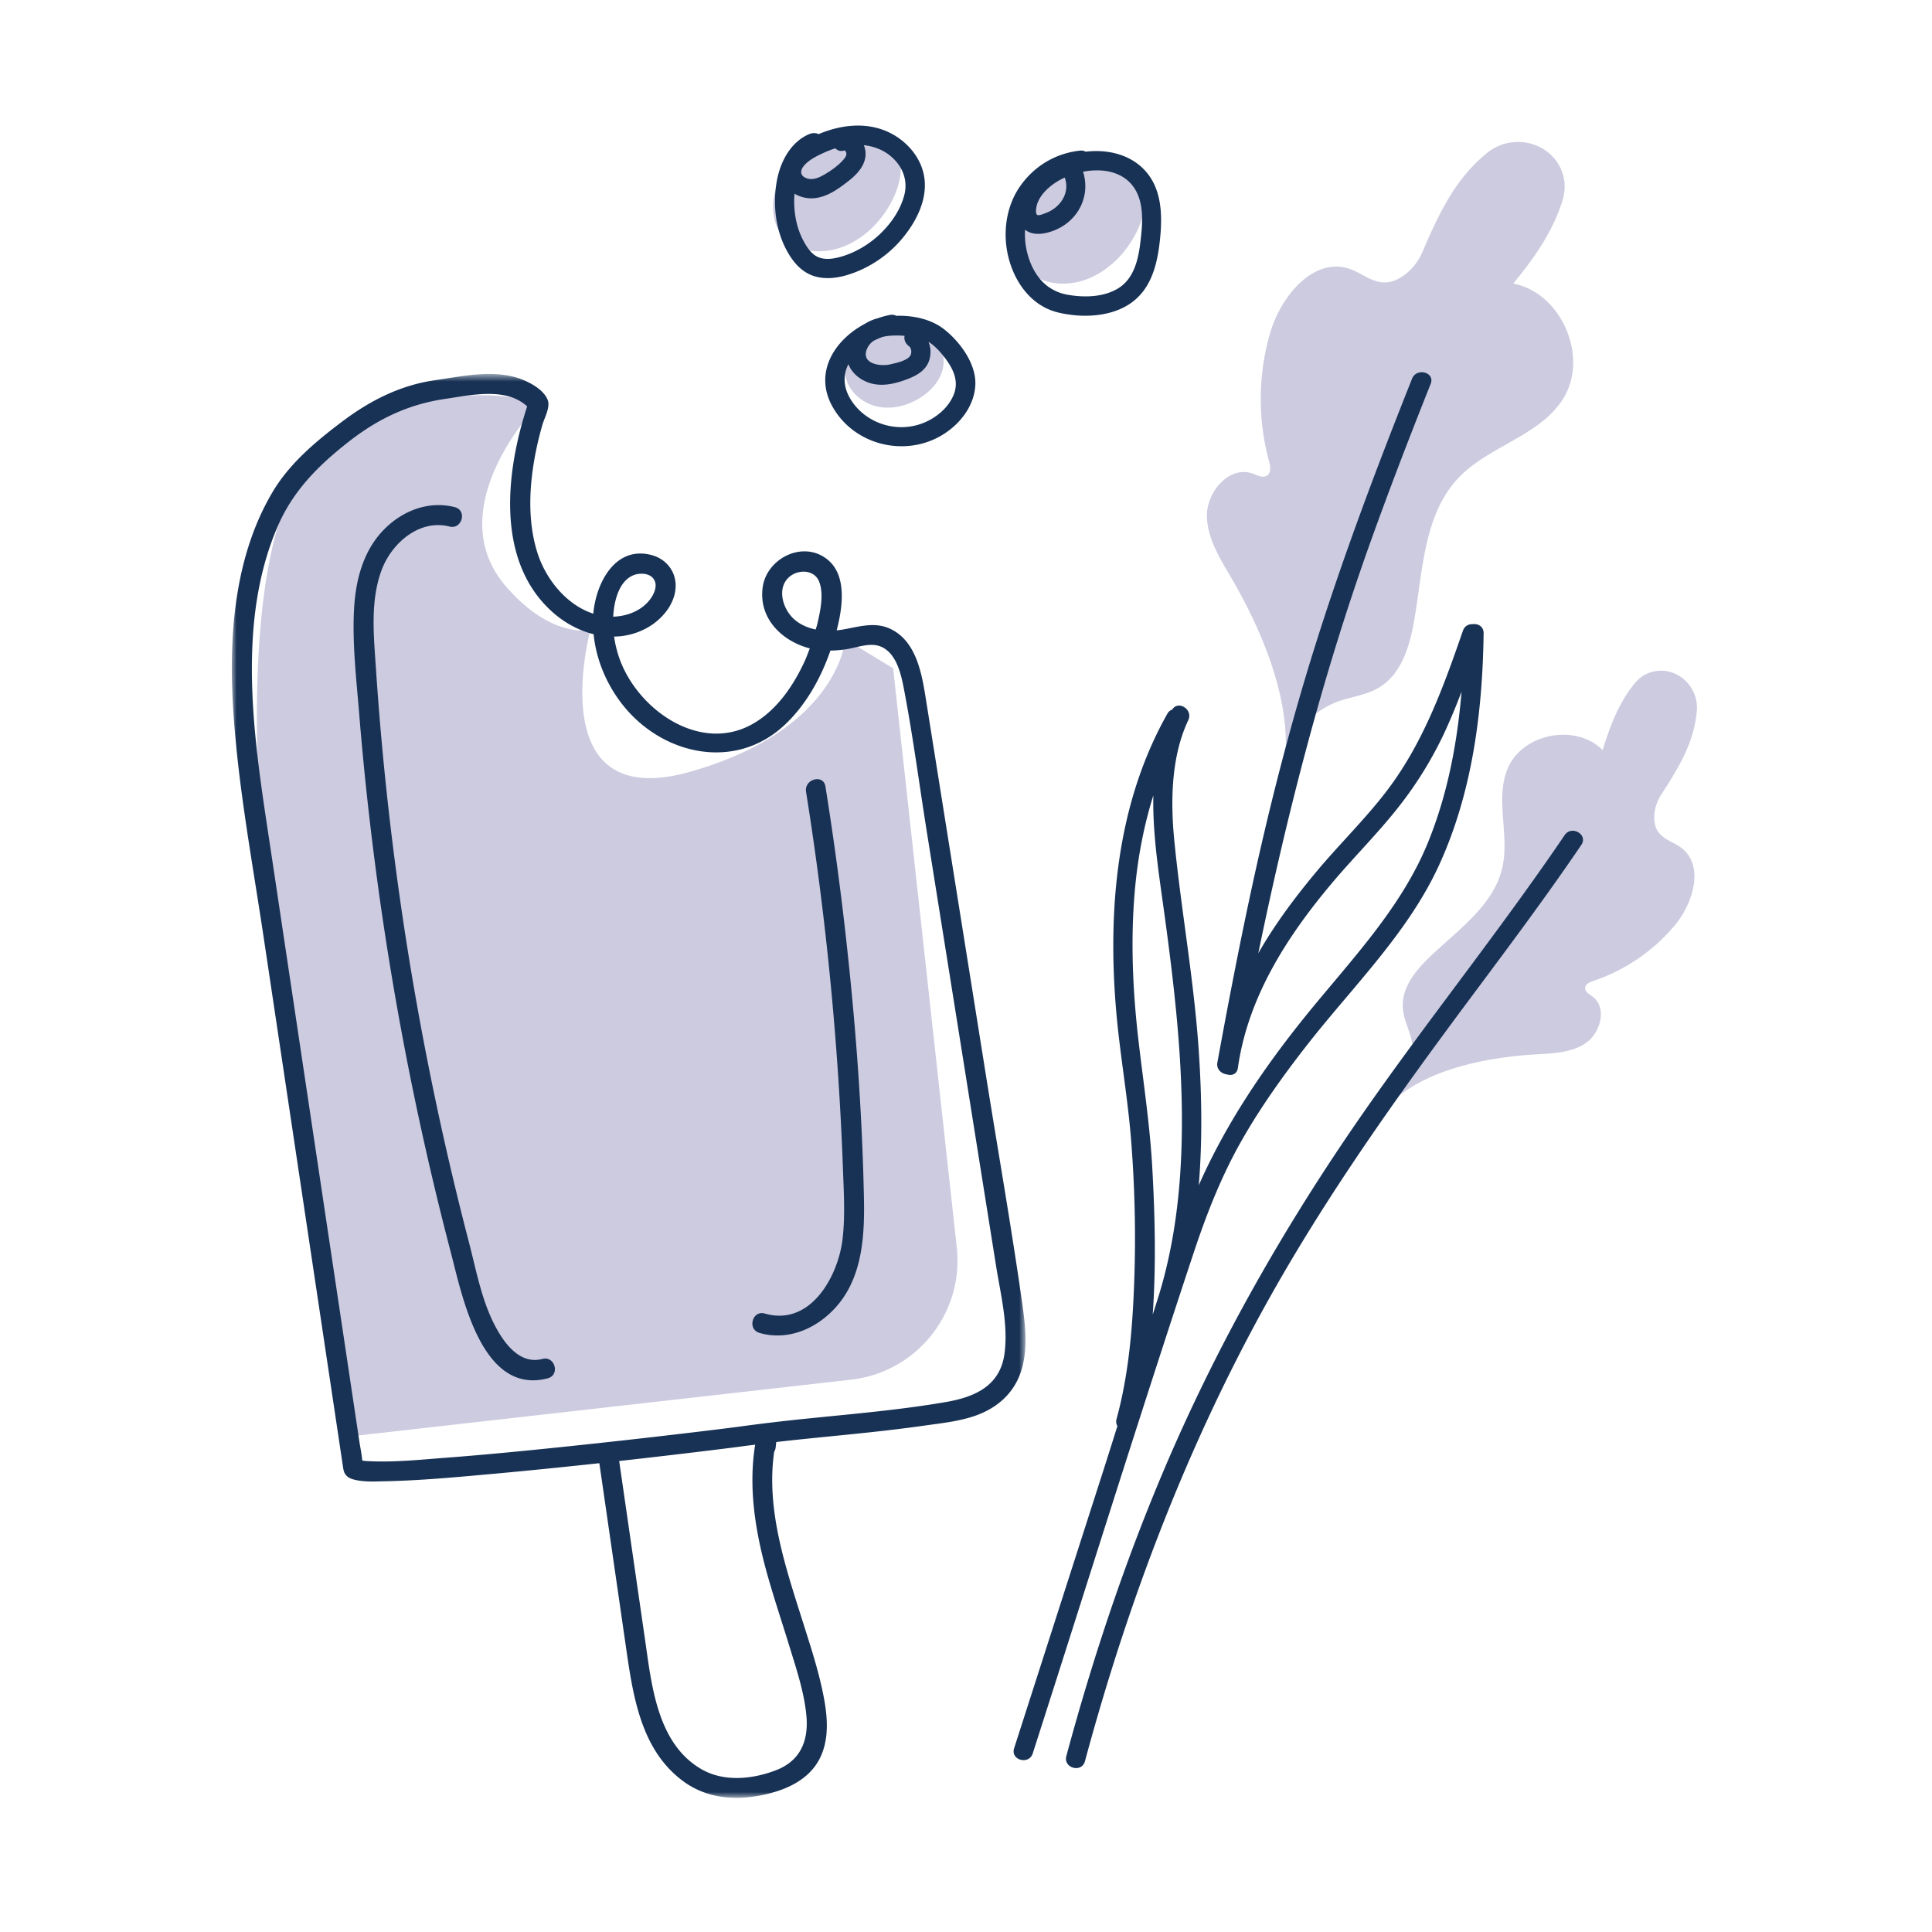 <svg width="200" height="200" fill="none" xmlns="http://www.w3.org/2000/svg"><path fill-rule="evenodd" clip-rule="evenodd" d="M92.935 33.018c-1.44.31-2.868.867-3.945 1.873-1.076 1.007-1.75 2.52-1.489 3.97.284 1.564 1.642 2.814 3.185 3.194 1.544.381 3.214-.026 4.561-.87.982-.618 1.84-1.494 2.23-2.585.391-1.092.247-2.41-.534-3.267-.479-.526-1.145-.84-1.81-1.097-.98-.38-1.998-.663-3.033-.845M83.816 14.299c-1.527 1.479-2.866 3.204-3.47 5.116-.606 1.912-.376 4.029.945 5.328 1.424 1.403 3.93 1.615 6.057.772 2.13-.844 3.865-2.607 4.908-4.568.76-1.43 1.19-3.03.908-4.48-.282-1.45-1.368-2.707-2.904-2.973-.943-.163-1.965.044-2.945.309a26.359 26.359 0 0 0-4.25 1.556M109.076 17.652c-1.527 1.48-2.866 3.204-3.471 5.116-.605 1.911-.374 4.03.946 5.327 1.424 1.403 3.929 1.615 6.058.772 2.128-.843 3.865-2.607 4.907-4.568.76-1.429 1.19-3.029.908-4.479-.282-1.45-1.368-2.707-2.904-2.973-.943-.164-1.965.043-2.945.31a26.359 26.359 0 0 0-4.25 1.555M133.055 78.324c.471-5.96-2.249-12.59-5.185-17.799-1.259-2.234-2.851-4.458-2.931-7.022-.081-2.564 2.334-5.358 4.741-4.473.496.182 1.069.494 1.5.191.437-.307.327-.969.187-1.484a24.58 24.58 0 0 1 .132-13.32c1.11-3.777 4.5-7.857 8.223-6.578 1.764.604 3.152 2.355 5.535.72.922-.632 1.61-1.558 2.046-2.589 2.033-4.805 3.713-7.745 6.645-10.142 2.623-2.147 6.726-1.127 7.798 2.088.281.842.329 1.754.004 2.826-.974 3.214-2.968 6.018-5.1 8.613 5.048.971 7.912 7.732 5.098 12.032-2.465 3.77-7.607 4.79-10.723 8.04-3.741 3.903-3.726 9.918-4.708 15.234-.465 2.513-1.371 5.208-3.565 6.518-1.384.826-3.065.961-4.561 1.561-1.495.6-4.18 2.5-3.842 4.075M36.363 148.682s-20.601-91.727-1.976-102.97c12.554-7.578 21.362-3.905 21.362-3.905s-10.434 10.721-3.373 18.896c4.747 5.498 8.745 4.498 8.745 4.498s-5.2 19.07 10.288 14.7c15.488-4.368 16.096-13.726 16.096-13.726l4.952 3.004 6.589 59.955c.748 6.808-4.16 12.935-10.967 13.691l-51.716 5.857ZM144.79 113.456c3.589-2.831 8.961-3.917 13.52-4.263 1.956-.148 4.045-.08 5.709-1.118 1.665-1.038 2.416-3.76.831-4.915-.327-.237-.768-.469-.759-.872.01-.408.477-.62.864-.749a18.805 18.805 0 0 0 8.414-5.741c1.929-2.311 3.083-6.198.69-8.024-1.134-.864-2.836-1.003-2.81-3.213.011-.854.308-1.685.778-2.4 2.192-3.334 3.347-5.65 3.626-8.533.251-2.58-2.14-4.755-4.639-4.071-.655.178-1.256.536-1.799 1.197-1.63 1.984-2.566 4.443-3.31 6.9-2.761-2.797-8.277-1.746-9.816 1.87-1.349 3.168.186 6.87-.557 10.233-.893 4.036-4.724 6.58-7.687 9.464-1.401 1.362-2.729 3.084-2.63 5.035.062 1.23.69 2.357.944 3.563.255 1.205.187 3.72-.959 4.173" fill="#CDCBE0"/><mask id="a" style="mask-type:alpha" maskUnits="userSpaceOnUse" x="24" y="38" width="83" height="149"><path fill-rule="evenodd" clip-rule="evenodd" d="M24 38.713h82.159v147.4H24v-147.4Z" fill="#fff"/></mask><g mask="url(#a)"><path fill-rule="evenodd" clip-rule="evenodd" d="M103.987 140.114c-.445 3.34-3.042 4.502-6.08 5.026-4.808.828-9.674 1.229-14.523 1.729a198.75 198.75 0 0 0-6.92.824l-.055.007-.507.066c-.509.066-1.018.128-1.527.192a896.994 896.994 0 0 1-16.007 1.814c-4.075.425-8.154.824-12.24 1.136-2.736.209-5.548.507-8.295.333a1.585 1.585 0 0 1-.337-.057c-.049-.655-.198-1.321-.296-1.971l-1.848-12.339-3.624-24.184-3.623-24.183c-1.103-7.36-2.364-14.799-1.947-22.269.226-4.04.995-8.1 2.621-11.822 1.598-3.66 4.212-6.259 7.32-8.69 3.021-2.365 6.18-3.877 9.984-4.432 2.67-.39 6.315-1.24 8.488.776-2.248 6.887-3.289 16.208 2.785 21.433 1.186 1.02 2.604 1.78 4.095 2.15.258 2.645 1.352 5.203 2.985 7.282 4.093 5.208 11.596 6.9 16.714 2.181 2.252-2.076 3.815-4.888 4.815-7.768a11.53 11.53 0 0 0 1.816-.17c1.164-.207 2.503-.752 3.632-.135 1.453.795 1.89 2.855 2.173 4.341.928 4.853 1.57 9.78 2.348 14.66 1.597 9.998 3.194 19.997 4.787 29.995.798 5 1.593 9.999 2.39 14.999.468 2.941 1.274 6.082.876 9.076Zm-22.248 30.369c.711 2.322 1.536 4.761 1.744 7.194.22 2.555-.639 4.601-3.134 5.568-2.44.945-5.414 1.253-7.753-.109-4.545-2.645-5.129-8.616-5.805-13.291l-2.694-18.602c3.496-.389 6.991-.798 10.482-1.231.843-.104 1.685-.209 2.526-.326.356-.049.712-.089 1.068-.134-.718 4.498.02 9 1.242 13.377.71 2.538 1.553 5.035 2.324 7.554ZM65.653 59.517c.58-.21 1.475-.189 1.92.304.664.737.082 1.838-.464 2.456-.896 1.016-2.272 1.52-3.627 1.56l.001-.074c.09-1.502.57-3.666 2.17-4.246ZM82.11 64.01c-1.033-.988-1.66-2.948-.57-4.125.908-.983 2.763-1.008 3.272.363.488 1.315.102 3.023-.207 4.354-.044.19-.11.372-.16.561-.868-.174-1.687-.53-2.335-1.153Zm23.683 70.71c-1.129-7.902-2.514-15.776-3.771-23.66-1.36-8.523-2.72-17.046-4.082-25.569l-2.079-13.03c-.42-2.64-.966-6.056-3.669-7.35-1.643-.786-3.285-.223-4.964.062-.2.034-.408.06-.616.081.671-2.564 1.05-5.822-1.05-7.409-2.53-1.914-6.219-.005-6.613 2.976-.425 3.221 2.018 5.561 4.878 6.3-.176.474-.352.951-.565 1.41-1.166 2.505-2.859 4.982-5.3 6.385-5.517 3.167-12.042-1.52-13.868-6.84a11.667 11.667 0 0 1-.523-2.178 7.173 7.173 0 0 0 3.561-.987c1.471-.866 2.766-2.43 2.811-4.203.04-1.565-.989-2.847-2.486-3.246-3.784-1.01-5.773 2.923-6.037 6.067-2.8-.909-4.943-3.609-5.797-6.335-1.049-3.35-.834-7.045-.153-10.444a34.52 34.52 0 0 1 .677-2.766c.213-.736.84-1.823.551-2.578-.426-1.114-1.983-1.912-3.03-2.256-2.764-.905-5.852-.187-8.64.21-3.558.508-6.67 2.08-9.528 4.223-2.72 2.042-5.464 4.322-7.232 7.267-3.88 6.466-4.569 14.463-4.169 21.831.442 8.137 1.978 16.227 3.183 24.275l7.728 51.576.48 3.208c.06.396.096.741.39 1.034.254.253.597.358.936.433.968.216 2.035.153 3.017.133 3.653-.076 7.307-.413 10.944-.744 3.76-.34 7.514-.72 11.267-1.127l2.706 18.686c.744 5.142 1.486 10.971 6.021 14.268 2.108 1.533 4.656 1.929 7.2 1.563 2.333-.336 4.945-1.173 6.4-3.153 1.438-1.958 1.377-4.489.973-6.776-.485-2.741-1.369-5.421-2.206-8.071-1.8-5.7-3.856-11.669-2.997-17.693.08-.13.137-.281.156-.457l.06-.558c3.058-.353 6.127-.63 9.19-.953 2.052-.217 4.103-.457 6.147-.747 1.77-.251 3.626-.438 5.316-1.04 2.213-.788 3.938-2.293 4.682-4.557.761-2.322.439-4.893.101-7.261Z" fill="#183255"/></g><path fill-rule="evenodd" clip-rule="evenodd" d="M56.153 140.676c-2.395.628-4.02-1.705-4.975-3.563-1.34-2.612-1.892-5.663-2.626-8.484a321.68 321.68 0 0 1-4.476-19.708 319.532 319.532 0 0 1-5.164-39.79c-.222-3.347-.6-6.925.601-10.14 1.036-2.767 3.91-5.281 7.02-4.484 1.296.333 1.85-1.673.552-2.006-2.715-.695-5.43.368-7.349 2.332-2.165 2.216-2.936 5.277-3.089 8.294-.183 3.583.25 7.236.54 10.805.312 3.838.693 7.67 1.144 11.493a323.97 323.97 0 0 0 8.337 44.223c1.173 4.48 3.181 14.832 10.038 13.034 1.294-.34.745-2.347-.553-2.006ZM87.537 96.725a332.774 332.774 0 0 0-2.089-15.313c-.21-1.319-2.215-.759-2.006.552a321.57 321.57 0 0 1 3.825 39.165c.085 2.379.233 4.798-.05 7.169-.464 3.875-3.35 9.043-8.046 7.678-1.288-.374-1.838 1.632-.553 2.006 3.192.928 6.414-.676 8.366-3.212 2.345-3.045 2.528-7.13 2.45-10.817-.19-9.093-.88-18.193-1.897-27.228ZM119.283 120.867c-.247-4.409-.912-8.731-1.423-13.11-.61-5.235-.843-10.536-.362-15.792.3-3.273.921-6.509 1.896-9.633-.09 3.946.552 7.978 1.078 11.799 1.16 8.417 2.156 16.896 1.809 25.409-.214 5.232-.959 10.439-2.596 15.426-.003.008 0 .015-.003.024-.119.366-.236.732-.354 1.099.358-5.093.233-10.251-.045-15.222Zm9.239-2.778c1.981-3.486 4.32-6.755 6.786-9.911 4.661-5.966 10.37-11.523 13.588-18.457 3.494-7.53 4.578-15.941 4.688-24.168.009-.71-.593-1.015-1.14-.941-.411-.012-.83.183-1 .675-2.048 5.907-4.144 11.735-8.004 16.738-2.202 2.854-4.796 5.38-7.109 8.143-2.238 2.675-4.343 5.484-6.074 8.517 2.966-14.375 6.596-28.547 11.559-42.425 1.985-5.55 4.107-11.05 6.288-16.526.476-1.196-1.457-1.716-1.928-.532-3.631 9.115-7.098 18.302-10.039 27.664-2.662 8.474-4.85 17.081-6.71 25.764-1.236 5.764-2.344 11.556-3.404 17.355-.129.707.423 1.172.972 1.233.496.163 1.056-.002 1.149-.661 1.03-7.304 5.071-13.589 9.736-19.134 2.303-2.738 4.86-5.257 7.055-8.085a39.358 39.358 0 0 0 4.532-7.365 63.353 63.353 0 0 0 1.831-4.37c-.445 5.372-1.461 10.706-3.512 15.699-2.948 7.178-8.612 12.775-13.357 18.781-4.114 5.206-7.679 10.61-10.332 16.61.382-4.63.307-9.31-.002-13.915-.49-7.289-1.809-14.464-2.528-21.724-.406-4.1-.339-8.733 1.443-12.503.529-1.12-1.058-2.088-1.661-1.098a.899.899 0 0 0-.495.417c-5.22 9.239-6.182 20.072-5.334 30.476.373 4.565 1.205 9.072 1.568 13.638.38 4.777.496 9.58.336 14.368-.163 4.873-.547 9.825-1.84 14.543a.913.913 0 0 0 .09.732c-.456 1.448-.91 2.896-1.373 4.341l-9.32 29.014c-.395 1.229 1.535 1.754 1.928.532 5.538-17.239 10.924-34.535 16.624-51.72 1.342-4.045 2.879-7.993 4.989-11.705Z" fill="#183255"/><path fill-rule="evenodd" clip-rule="evenodd" d="M161.973 86.452c-6.656 9.808-14.1 19.05-20.869 28.777-8.156 11.722-15.211 24.124-20.764 37.291-4.011 9.508-7.269 19.312-9.954 29.272-.336 1.244 1.593 1.775 1.928.531 4.429-16.426 10.474-32.392 18.729-47.29 6.21-11.208 13.646-21.608 21.291-31.868 3.861-5.182 7.737-10.356 11.366-15.703.725-1.068-1.007-2.07-1.727-1.01ZM93.644 34.76c-.094.417.106.824.458 1.084.272.202.297.719.126.98-.349.538-1.52.764-2.08.896-.997.235-2.994-.041-2.424-1.54a1.89 1.89 0 0 1 .737-.912c.294-.146.593-.28.903-.39.675-.165 1.427-.162 2.055-.13l.225.013Zm3.871 1.909c.985 1.19 1.84 2.603 1.221 4.164-.536 1.353-1.784 2.394-3.107 2.934-2.683 1.098-5.897.142-7.492-2.301-.806-1.233-.93-2.551-.309-3.767.366.955 1.233 1.637 2.197 1.945 1.32.422 2.745.058 3.991-.43 1.093-.427 2.06-1.05 2.267-2.29a2.793 2.793 0 0 0-.164-1.538c.536.337.994.797 1.396 1.283Zm-5.35-4.074c-.443.08-.882.205-1.314.354-.456.119-.9.31-1.307.566-3.145 1.654-5.345 5.058-3.357 8.594 2.195 3.903 7.318 5.222 11.173 3.028 1.908-1.085 3.514-3.05 3.607-5.314.089-2.17-1.583-4.435-3.217-5.724-1.334-1.054-3.193-1.46-4.959-1.406a.99.99 0 0 0-.627-.098ZM108.202 22.076c-.191.068-.699.295-.85.154-.162-.152-.101-.579-.07-.762.149-.876.794-1.64 1.462-2.184a6.87 6.87 0 0 1 1.478-.902c.584 1.607-.483 3.147-2.02 3.694Zm9.194-2.647c1.101 1.623.87 3.869.648 5.71-.215 1.774-.68 3.742-2.319 4.728-1.503.905-3.488.943-5.172.651-2.03-.351-3.328-1.729-3.998-3.632a7.906 7.906 0 0 1-.441-3.102c.82.647 2.045.47 3.093.038 2.459-1.014 3.696-3.58 2.91-6.044 2.001-.389 4.138-.032 5.279 1.651Zm-7.88 12.914c2.342.568 5.218.511 7.311-.807 2.347-1.479 2.985-4.165 3.255-6.751.261-2.495.212-5.299-1.638-7.224-1.537-1.598-3.822-2.124-6.068-1.857a.84.84 0 0 0-.528-.114c-2.516.252-4.731 1.56-6.199 3.621-1.533 2.152-1.888 4.987-1.233 7.515.67 2.588 2.407 4.963 5.1 5.617ZM86.477 15.355c.215.224.525.35.919.226.025-.008.032-.017.036-.025.006.01.009.015.029.031a.515.515 0 0 1 .158.323c.017.271-.246.555-.415.737-.554.597-1.302 1.11-2.008 1.503-.525.292-1.166.531-1.756.281-.618-.262-.628-.767-.235-1.248.527-.644 1.392-1.057 2.133-1.395a9.615 9.615 0 0 1 1.139-.433Zm5.753.831c1.206 1.025 1.786 2.478 1.376 4.035-.4 1.52-1.35 2.892-2.473 3.97-1.14 1.095-2.56 1.952-4.084 2.386-.72.205-1.55.346-2.273.071-.757-.288-1.223-1.018-1.591-1.698-.796-1.47-1.073-3.227-.937-4.897a3.426 3.426 0 0 0 1.946.472c1.406-.095 2.578-.958 3.65-1.794.985-.767 1.946-1.833 1.73-3.179a2.44 2.44 0 0 0-.152-.524c1.023.112 2.006.476 2.808 1.158Zm-8.186 12.315c1.122.437 2.4.33 3.537.003 2.166-.619 4.187-1.93 5.66-3.629 1.51-1.743 2.788-4.109 2.447-6.482-.31-2.148-1.93-3.942-3.883-4.792-2.28-.99-4.83-.659-7.064.284-.294-.146-.65-.138-.976 0-2.01.854-3.07 3.032-3.39 5.088-.374 2.396-.056 4.948 1.137 7.083.587 1.05 1.387 2 2.532 2.445Z" fill="#183255"/></svg>